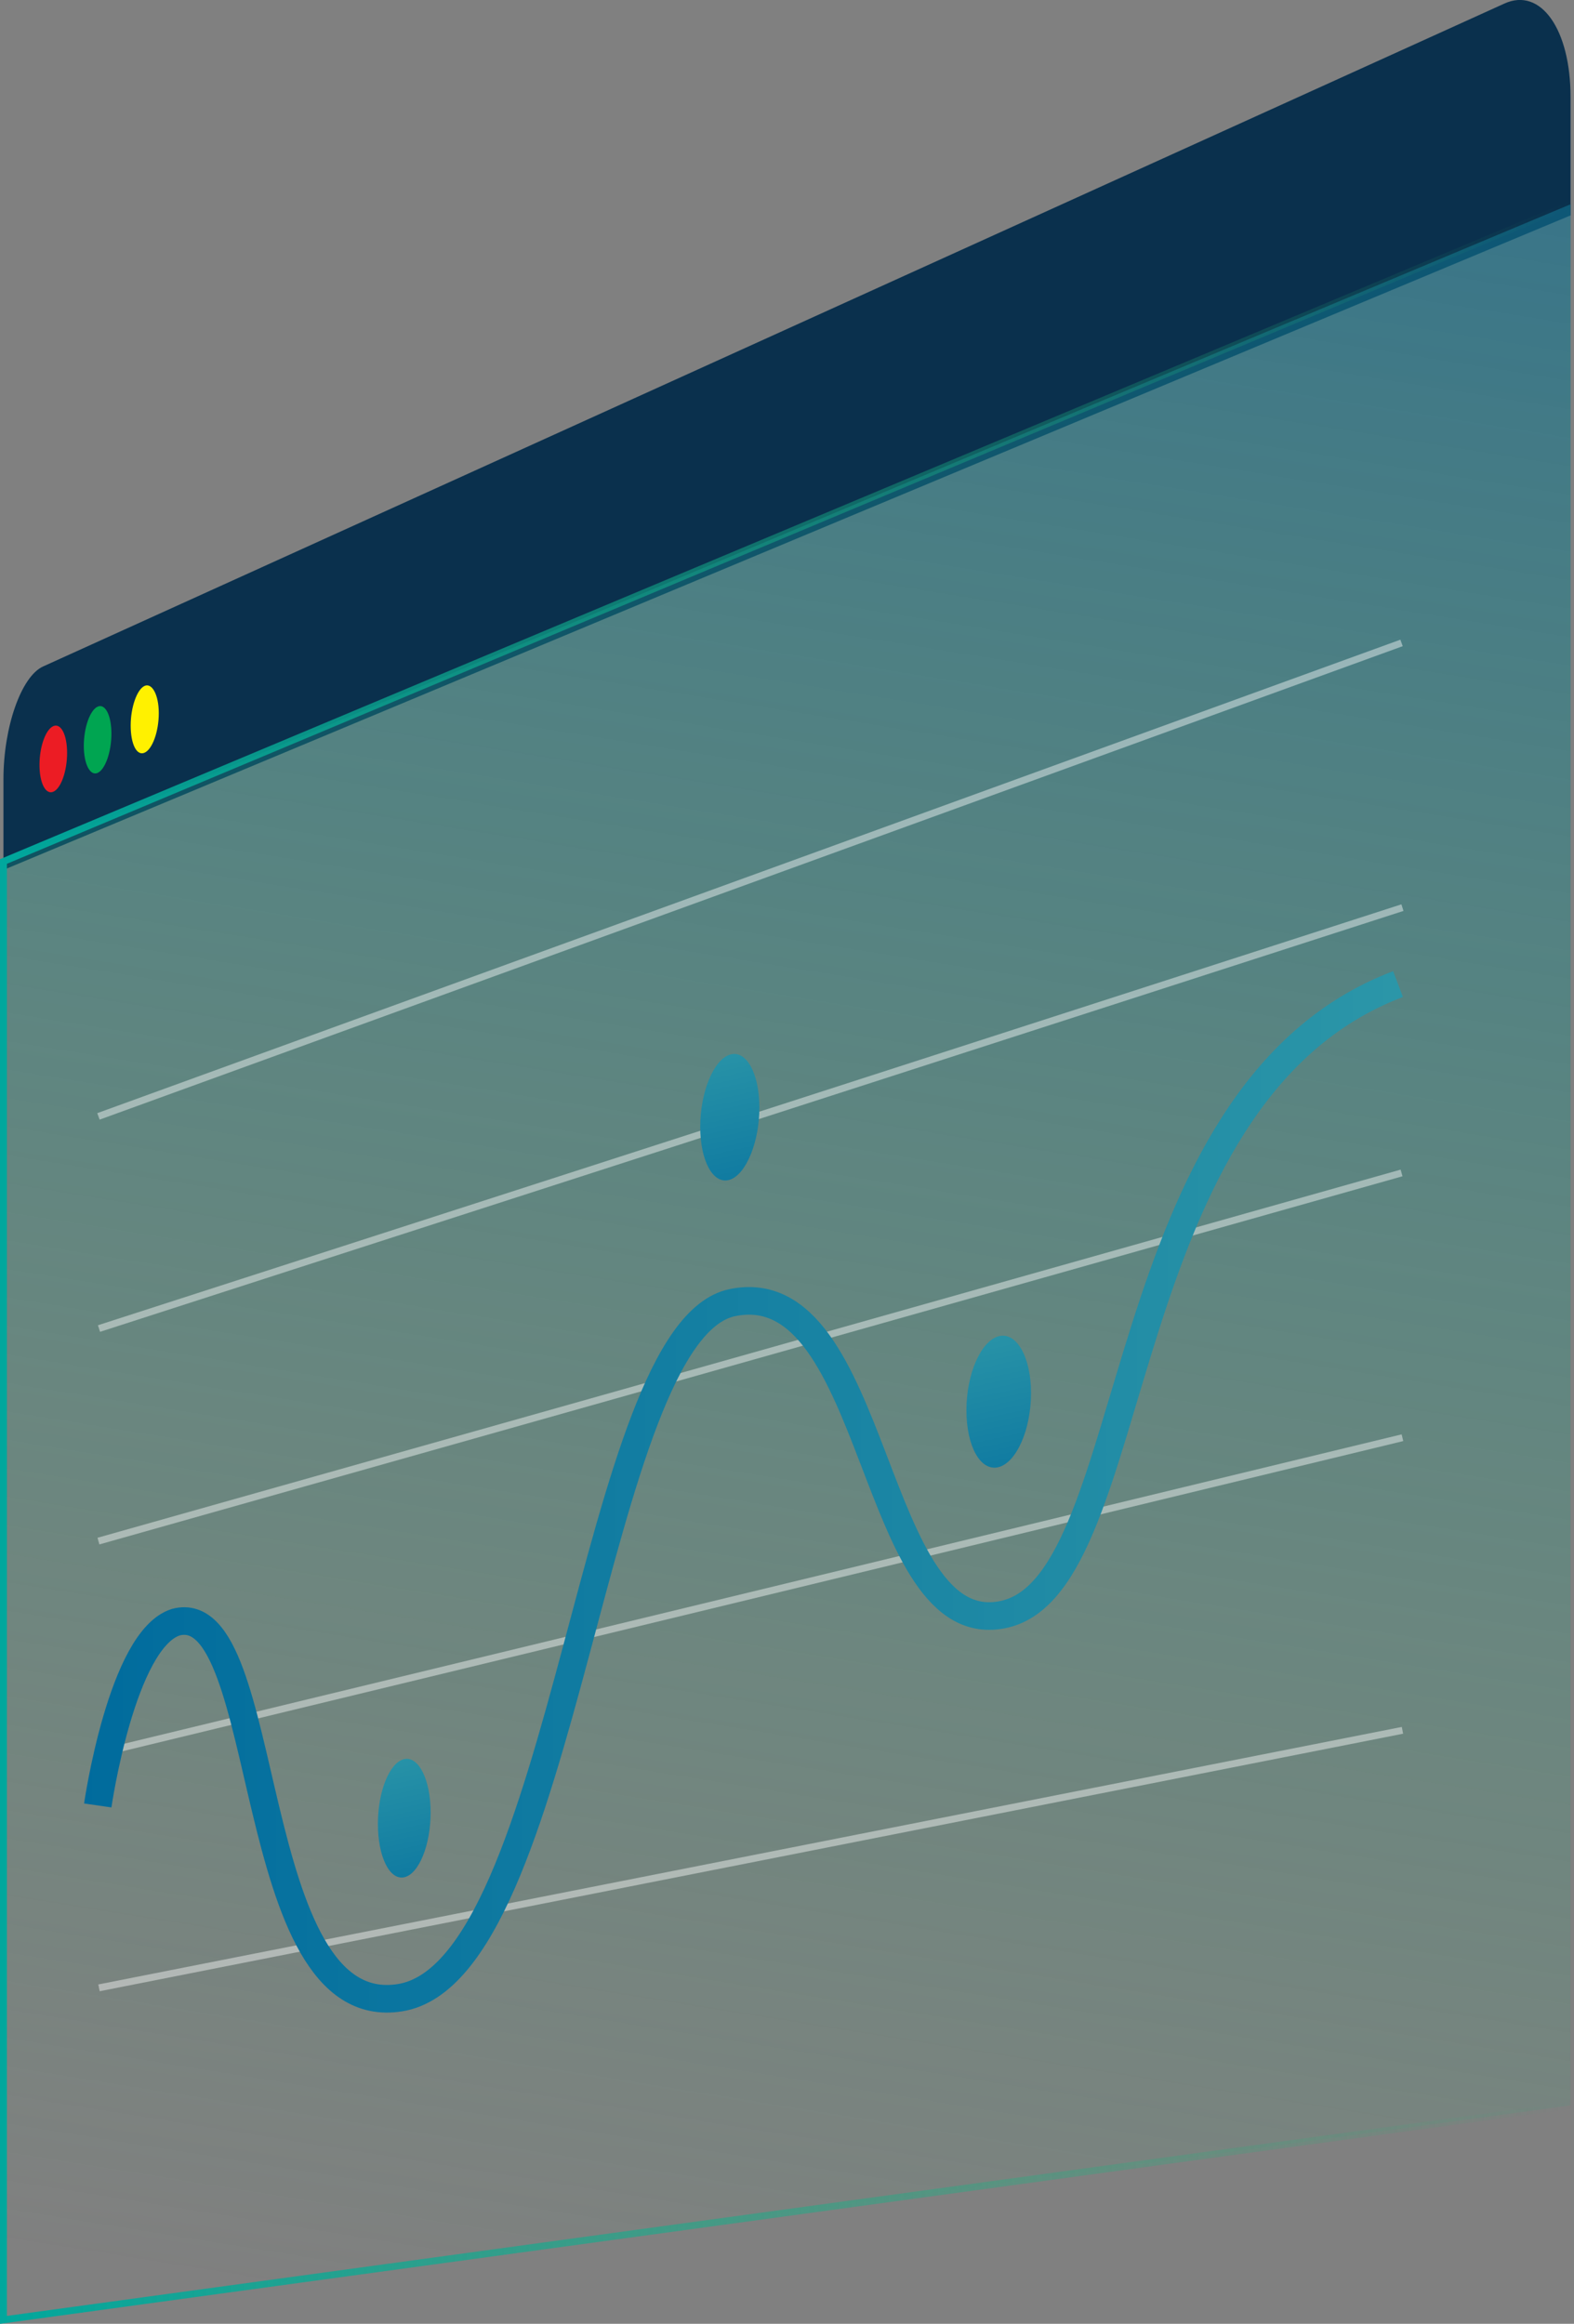 <svg xmlns="http://www.w3.org/2000/svg" xmlns:xlink="http://www.w3.org/1999/xlink" viewBox="0 0 228 336.5"><rect x="0" y="0" width="228" height="336.5" fill="#808080" stroke="none"/><defs><style>.cls-1{fill:#0a304d;}.cls-2,.cls-6,.cls-7{stroke-miterlimit:10;}.cls-2{fill:url(#Dégradé_sans_nom_133);stroke:url(#Dégradé_sans_nom_8);}.cls-3{fill:#ec1c24;}.cls-4{fill:#00a551;}.cls-5{fill:#fff100;}.cls-6,.cls-7{fill:none;}.cls-6{stroke:#fff;opacity:0.43;}.cls-7{stroke-width:4px;stroke:url(#Dégradé_sans_nom_31);}.cls-8{fill:url(#Dégradé_sans_nom_31-2);}.cls-9{fill:url(#Dégradé_sans_nom_31-3);}.cls-10{fill:url(#Dégradé_sans_nom_31-4);}</style><linearGradient id="Dégradé_sans_nom_133" x1="13.63" y1="-702" x2="-168.93" y2="-249.86" gradientTransform="matrix(1.02, -0.24, 0, 1, 240.17, 545.07)" gradientUnits="userSpaceOnUse"><stop offset="0" stop-color="#00449d"/><stop offset="1" stop-color="#2bb673" stop-opacity="0"/></linearGradient><linearGradient id="Dégradé_sans_nom_8" x1="-236.56" y1="-380.91" x2="-11.98" y2="-380.91" gradientTransform="matrix(1.02, -0.24, 0, 1, 240.17, 545.07)" gradientUnits="userSpaceOnUse"><stop offset="0" stop-color="#00a79d"/><stop offset="1" stop-color="#2bb673" stop-opacity="0"/></linearGradient><linearGradient id="Dégradé_sans_nom_31" x1="-224.58" y1="-355.48" x2="-36.86" y2="-355.48" gradientTransform="matrix(1.02, -0.24, 0, 1, -5.82, 92.34)" gradientUnits="userSpaceOnUse"><stop offset="0" stop-color="#006b9d"/><stop offset="1" stop-color="#2b96a8"/></linearGradient><linearGradient id="Dégradé_sans_nom_31-2" x1="-132.86" y1="-393.2" x2="-132.19" y2="-426.95" xlink:href="#Dégradé_sans_nom_31"/><linearGradient id="Dégradé_sans_nom_31-3" x1="-94.53" y1="-341.72" x2="-93.83" y2="-376.97" xlink:href="#Dégradé_sans_nom_31"/><linearGradient id="Dégradé_sans_nom_31-4" x1="-179.3" y1="-304.25" x2="-178.66" y2="-336.09" xlink:href="#Dégradé_sans_nom_31"/></defs><title>Fichier 1</title><g id="Calque_2" data-name="Calque 2"><g id="Mode_Isolation" data-name="Mode Isolation"><path class="cls-1" d="M-18.5-421.54v-17.13c0-9.84-4.33-15.93-9.57-13.55l-211.69,96c-3.17,1.44-5.74,8.78-5.74,16.33v13.13Z" transform="translate(246 452.73)"/><polygon class="cls-2" points="227.5 304.87 0.5 335.93 0.5 124.75 227.5 29.58 227.5 304.87"/><path class="cls-3" d="M-236.28-343.7c0,2.64-.89,5.15-2,5.62s-2-1.27-2-3.89.89-5.13,2-5.61S-236.28-346.33-236.28-343.7Z" transform="translate(246 452.73)"/><path class="cls-4" d="M-229.86-346.49c0,2.66-.91,5.2-2,5.68s-2-1.28-2-3.92.9-5.17,2-5.67S-229.86-349.14-229.86-346.49Z" transform="translate(246 452.73)"/><path class="cls-5" d="M-223-349.46c0,2.68-.93,5.24-2.07,5.73s-2-1.28-2-3.94.92-5.23,2-5.73S-223-352.14-223-349.46Z" transform="translate(246 452.73)"/><line class="cls-6" x1="14.26" y1="161.66" x2="203.02" y2="93.1"/><line class="cls-6" x1="14.34" y1="192.38" x2="203.15" y2="131.43"/><line class="cls-6" x1="14.26" y1="223.16" x2="203.02" y2="169.85"/><line class="cls-6" x1="203.15" y1="208.19" x2="14.34" y2="253.9"/><line class="cls-6" x1="14.34" y1="287.85" x2="203.15" y2="250.56"/><path class="cls-7" d="M-231.84-191.29s3.47-24.07,11.31-26.54c14.22-3.74,9.69,58,32.46,54.38,24.14-3.81,27.84-96.46,48.15-100.65,21.33-4.41,19.94,49.58,39.43,45.12,20.39-4.67,14.85-75.28,57-91.25" transform="translate(246 452.73)"/><path class="cls-8" d="M-136-292.34c0,5-1.94,9.71-4.31,10.45s-4.26-2.7-4.26-7.67,1.9-9.65,4.26-10.44S-136-297.37-136-292.34Z" transform="translate(246 452.73)"/><path class="cls-9" d="M-96.65-251c0,5.26-2.11,10.06-4.71,10.72s-4.65-3-4.65-8.24,2.08-10,4.65-10.71S-96.65-256.27-96.65-251Z" transform="translate(246 452.73)"/><path class="cls-10" d="M-183.62-190.28c0,4.75-1.72,8.95-3.84,9.39s-3.8-3-3.8-7.73,1.7-8.9,3.8-9.38S-183.62-195-183.62-190.28Z" transform="translate(246 452.73)"/></g></g></svg>